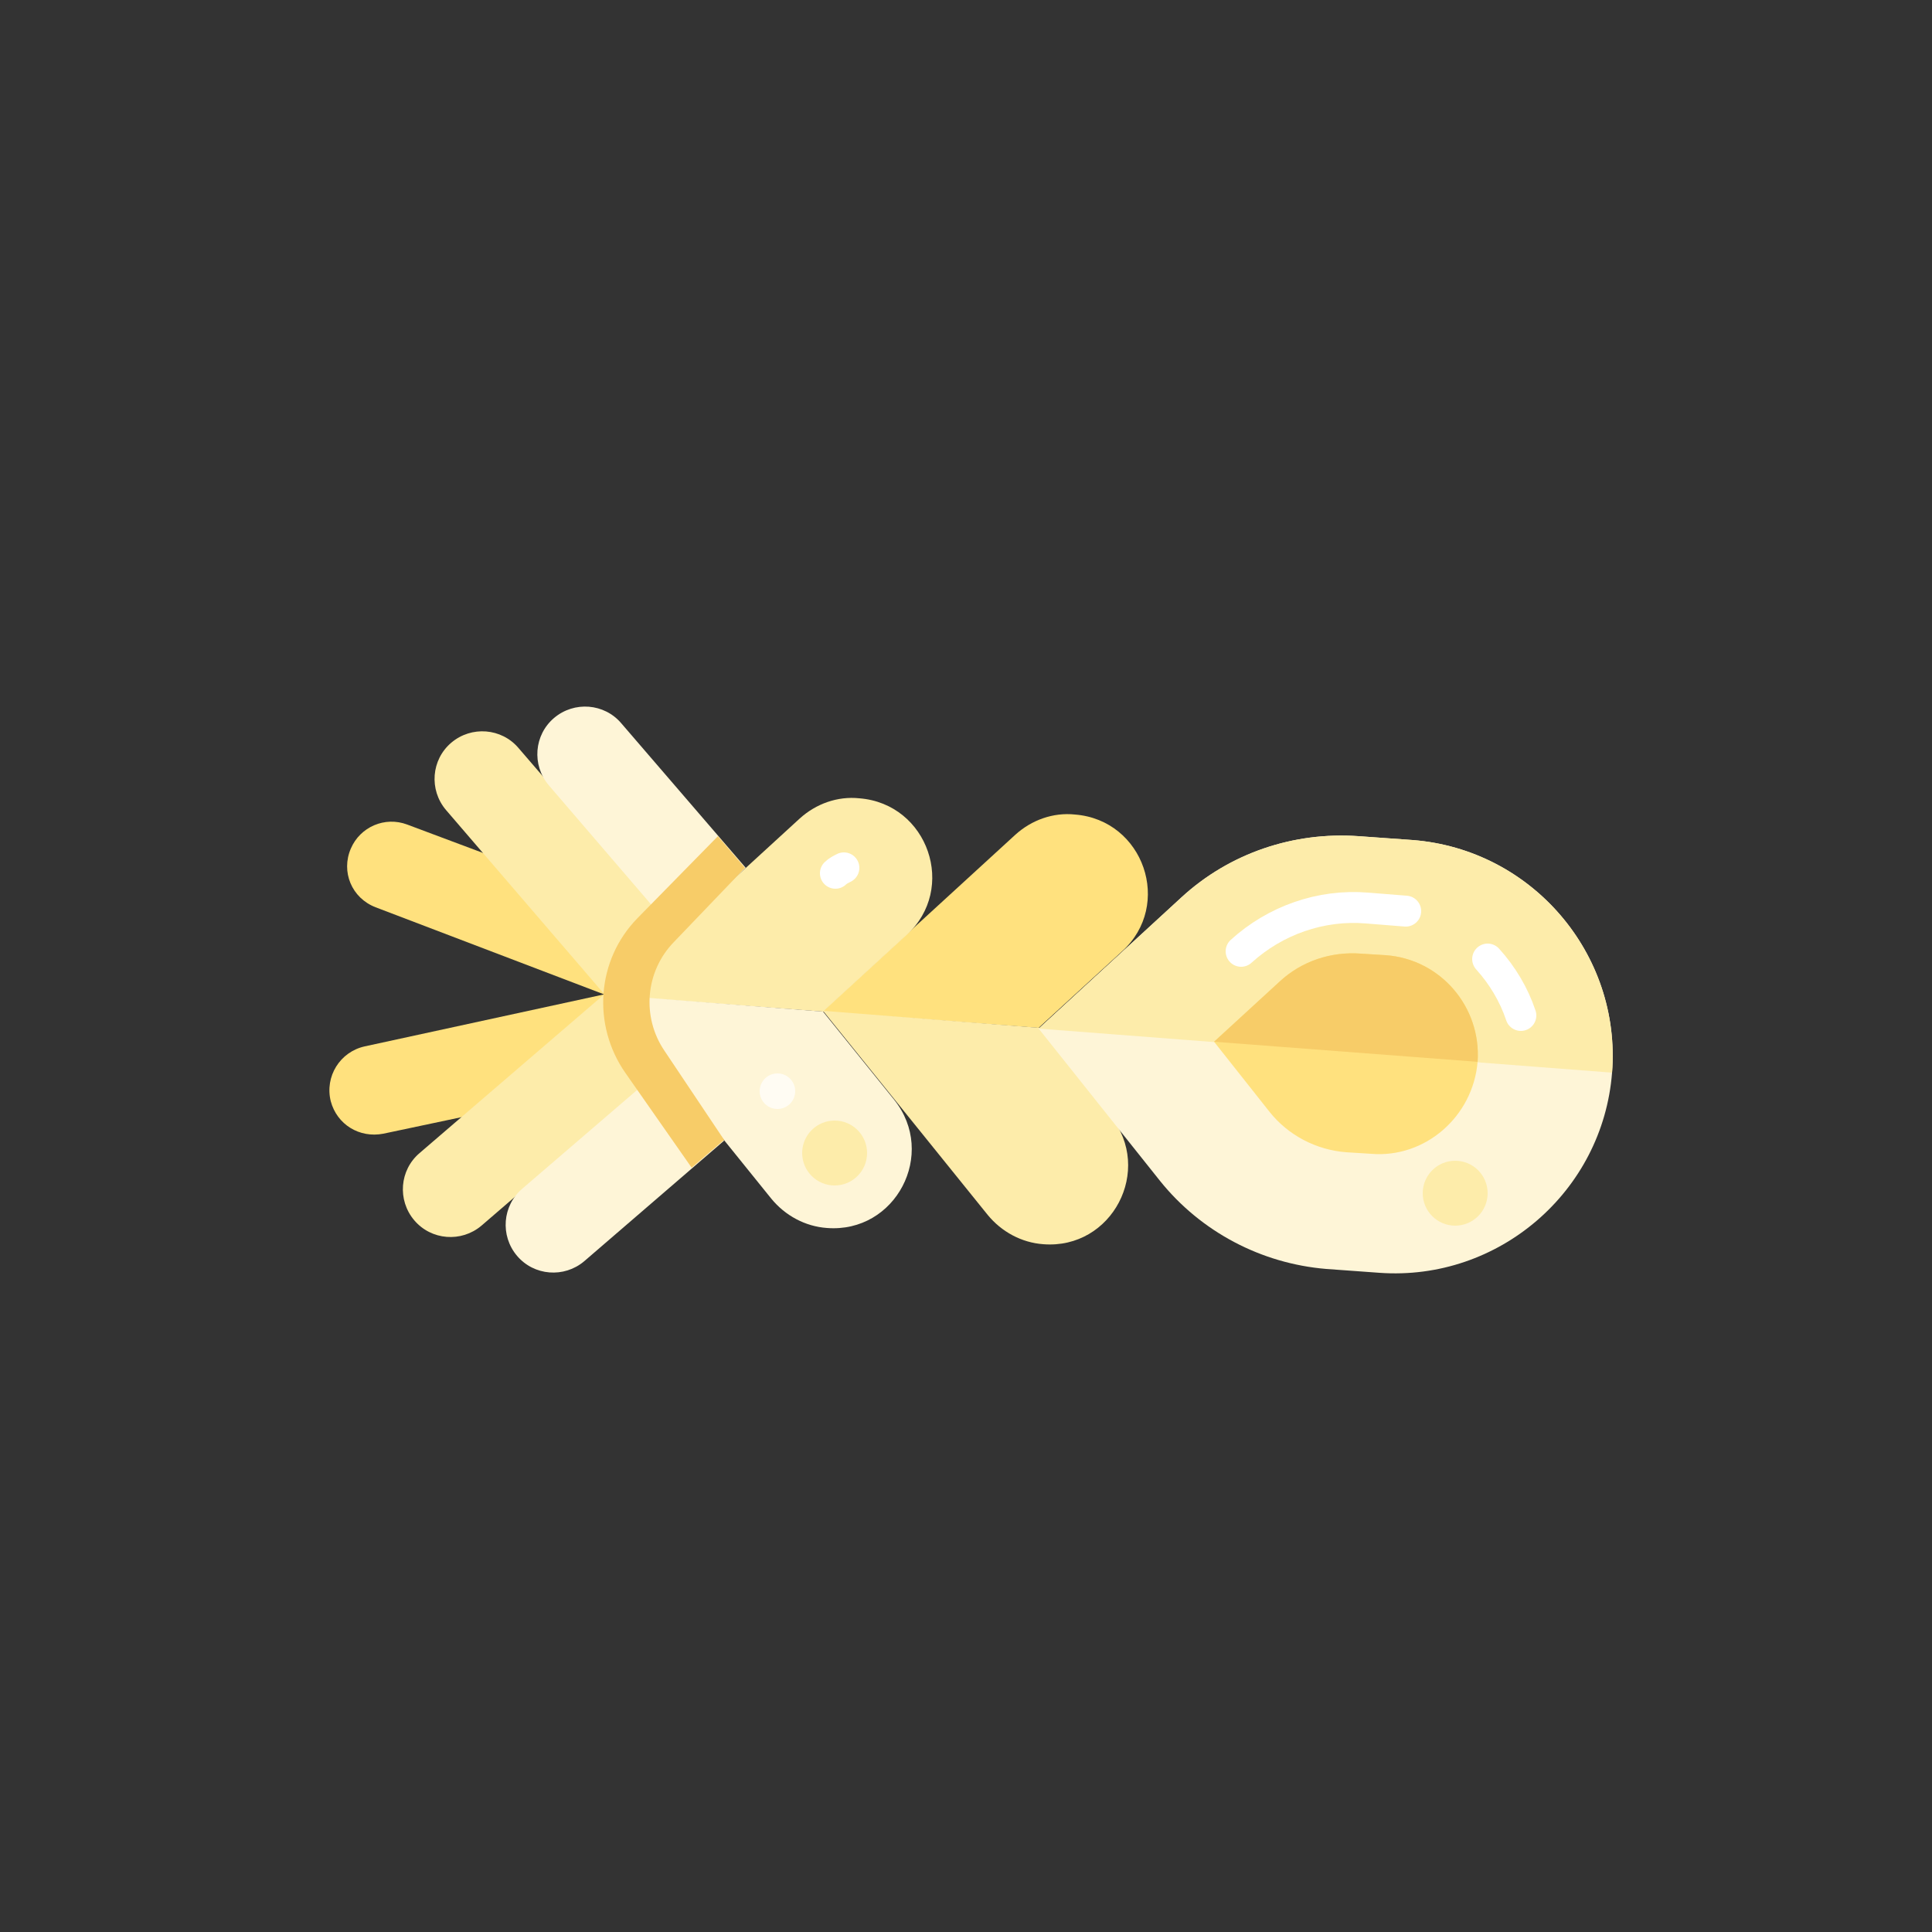 <?xml version="1.0" encoding="utf-8"?>
<!-- Generator: Adobe Illustrator 24.0.3, SVG Export Plug-In . SVG Version: 6.00 Build 0)  -->
<svg version="1.1" xmlns="http://www.w3.org/2000/svg" xmlns:xlink="http://www.w3.org/1999/xlink" x="0px" y="0px"
	 viewBox="0 0 250 250" enable-background="new 0 0 250 250" xml:space="preserve">
<rect x="0" y="0" width="250" height="250" fill="#333333" stroke="none"/>
<g id="baselines" display="none">
	<g display="inline" opacity="0.2">
		<line fill="none" stroke="#FF0000" stroke-width="0.5" stroke-miterlimit="10" x1="-14.5" y1="164.5" x2="264.5" y2="164.5"/>
	</g>
	<g display="inline" opacity="0.2">
		<g>
			
				<line fill="none" stroke="#FF0000" stroke-width="0.5" stroke-miterlimit="10" stroke-dasharray="3.986,5.978" x1="-6" y1="80.5" x2="260" y2="80.5"/>
		</g>
	</g>
	<g display="inline" opacity="0.2">
		<g>
			
				<line fill="none" stroke="#FF0000" stroke-width="0.5" stroke-miterlimit="10" stroke-dasharray="3.986,5.978" x1="125.5" y1="-1" x2="125.5" y2="265"/>
		</g>
	</g>
</g>
<g id="icon">
	<path fill="#FFE17E" d="M78.5,128.8l-29.9-11.4c-3.1-1.2-4.5-4.6-3.2-7.6l0,0c1.2-2.8,4.4-4.2,7.3-3.1l26.7,10L78.5,128.8z"/>
	<path fill="#FFE17E" d="M78.5,128.6l-31.3,6.8c-3.2,0.7-5.2,3.9-4.4,7.1h0c0.8,3,3.7,4.8,6.8,4.2l27.9-5.9L78.5,128.6z"/>
	<path fill="#FFE17E" d="M106.4,130.9l25-22.9c2.1-1.9,4.9-2.9,7.7-2.6l0,0c8.9,0.7,12.7,11.7,6.1,17.7l-10.8,9.9L106.4,130.9z"/>
	<path fill="#FDECAA" d="M78.5,128.8l25-22.9c2.1-1.9,4.9-2.9,7.7-2.6h0c8.9,0.7,12.7,11.7,6.1,17.7l-10.8,9.9L78.5,128.8z"/>
	<path fill="none" stroke="#FFFFFF" stroke-width="4" stroke-linecap="round" stroke-miterlimit="10" d="M108.1,113
		c0.3-0.3,0.7-0.5,1.1-0.7"/>
	<path fill="#FDECAA" d="M106.5,130.8l21.3,26.4c1.8,2.2,4.4,3.6,7.2,3.8h0c8.9,0.7,14.3-9.6,8.7-16.6l-9.2-11.4L106.5,130.8z"/>
	<path fill="#FEF5D7" d="M78.5,128.7l21.3,26.4c1.8,2.2,4.4,3.6,7.2,3.8h0c8.9,0.7,14.3-9.6,8.7-16.6l-9.2-11.4L78.5,128.7z"/>
	<path fill="#FEF5D7" d="M208.6,138.8L208.6,138.8c1.2-15.4-10.4-28.9-25.8-30.1l-7-0.5c-8.4-0.6-16.7,2.2-22.9,7.9l-18.5,17
		l15.7,19.7c5.3,6.6,13.1,10.7,21.5,11.4l6.9,0.5C193.9,165.8,207.4,154.2,208.6,138.8z"/>
	<path fill="#FDECAA" d="M208.6,138.8c1.2-15.4-10.4-28.9-25.8-30.1l-7-0.5c-8.4-0.6-16.7,2.2-22.9,7.9l-18.5,17L208.6,138.8z"/>
	<path fill="none" stroke="#FFFFFF" stroke-width="4" stroke-linecap="round" stroke-miterlimit="10" d="M181.9,117.9l-5-0.4
		c-6-0.5-11.9,1.6-16.3,5.6"/>
	<path fill="none" stroke="#FFFFFF" stroke-width="4" stroke-linecap="round" stroke-miterlimit="10" d="M196.8,131.4
		c-0.9-2.7-2.4-5.2-4.3-7.3"/>
	<path fill="#FDECAA" d="M78.5,129l-20.8-24.2c-2.2-2.6-1.9-6.5,0.7-8.7l0,0c2.6-2.2,6.5-1.9,8.7,0.7l20.5,23.8L78.5,129z"/>
	<path fill="#FEF5D7" d="M87.4,120.7L71,101.6c-2.2-2.6-1.9-6.5,0.7-8.7l0,0c2.6-2.2,6.5-1.9,8.7,0.7l16.1,18.7L87.4,120.7z"/>
	<path fill="#FDECAA" d="M78.5,128.4l-24.2,20.8c-2.6,2.2-2.9,6.1-0.7,8.7l0,0c2.2,2.6,6.1,2.9,8.7,0.7l23.8-20.5L78.5,128.4z"/>
	<path fill="#FEF5D7" d="M86.1,137.9l-18.5,15.9c-2.6,2.2-2.9,6.1-0.7,8.7l0,0c2.2,2.6,6.1,2.9,8.7,0.7l18.1-15.6L86.1,137.9z"/>
	<path fill="#F7CC68" d="M96.4,112.3l-9.2,9.6c-3.7,3.8-4.2,9.7-1.2,14.1l7.7,11.5l-4.2,3.6l-8.6-12.3c-4.3-6.2-3.7-14.6,1.6-20
		l10.4-10.6L96.4,112.3z"/>
	<path fill="#FFE17E" d="M191.2,137.4L191.2,137.4c0.5-7.1-4.8-13.3-11.9-13.8l-3.2-0.2c-3.9-0.3-7.7,1-10.5,3.6l-8.5,7.8l7.2,9.1
		c2.4,3,6,4.9,9.9,5.2l3.2,0.2C184.4,149.9,190.6,144.5,191.2,137.4z"/>
	<path fill="#F7CC68" d="M191.2,137.4c0.5-7.1-4.8-13.3-11.9-13.8l-3.2-0.2c-3.9-0.3-7.7,1-10.5,3.6l-8.5,7.8L191.2,137.4z"/>
	<circle fill="#FDECAA" cx="188.3" cy="154.4" r="4.2"/>
	<circle fill="#FDECAA" cx="108" cy="149.2" r="4.2"/>
	<circle fill="#FFFCF3" cx="100.6" cy="141.2" r="2.3"/>
</g>
</svg>
